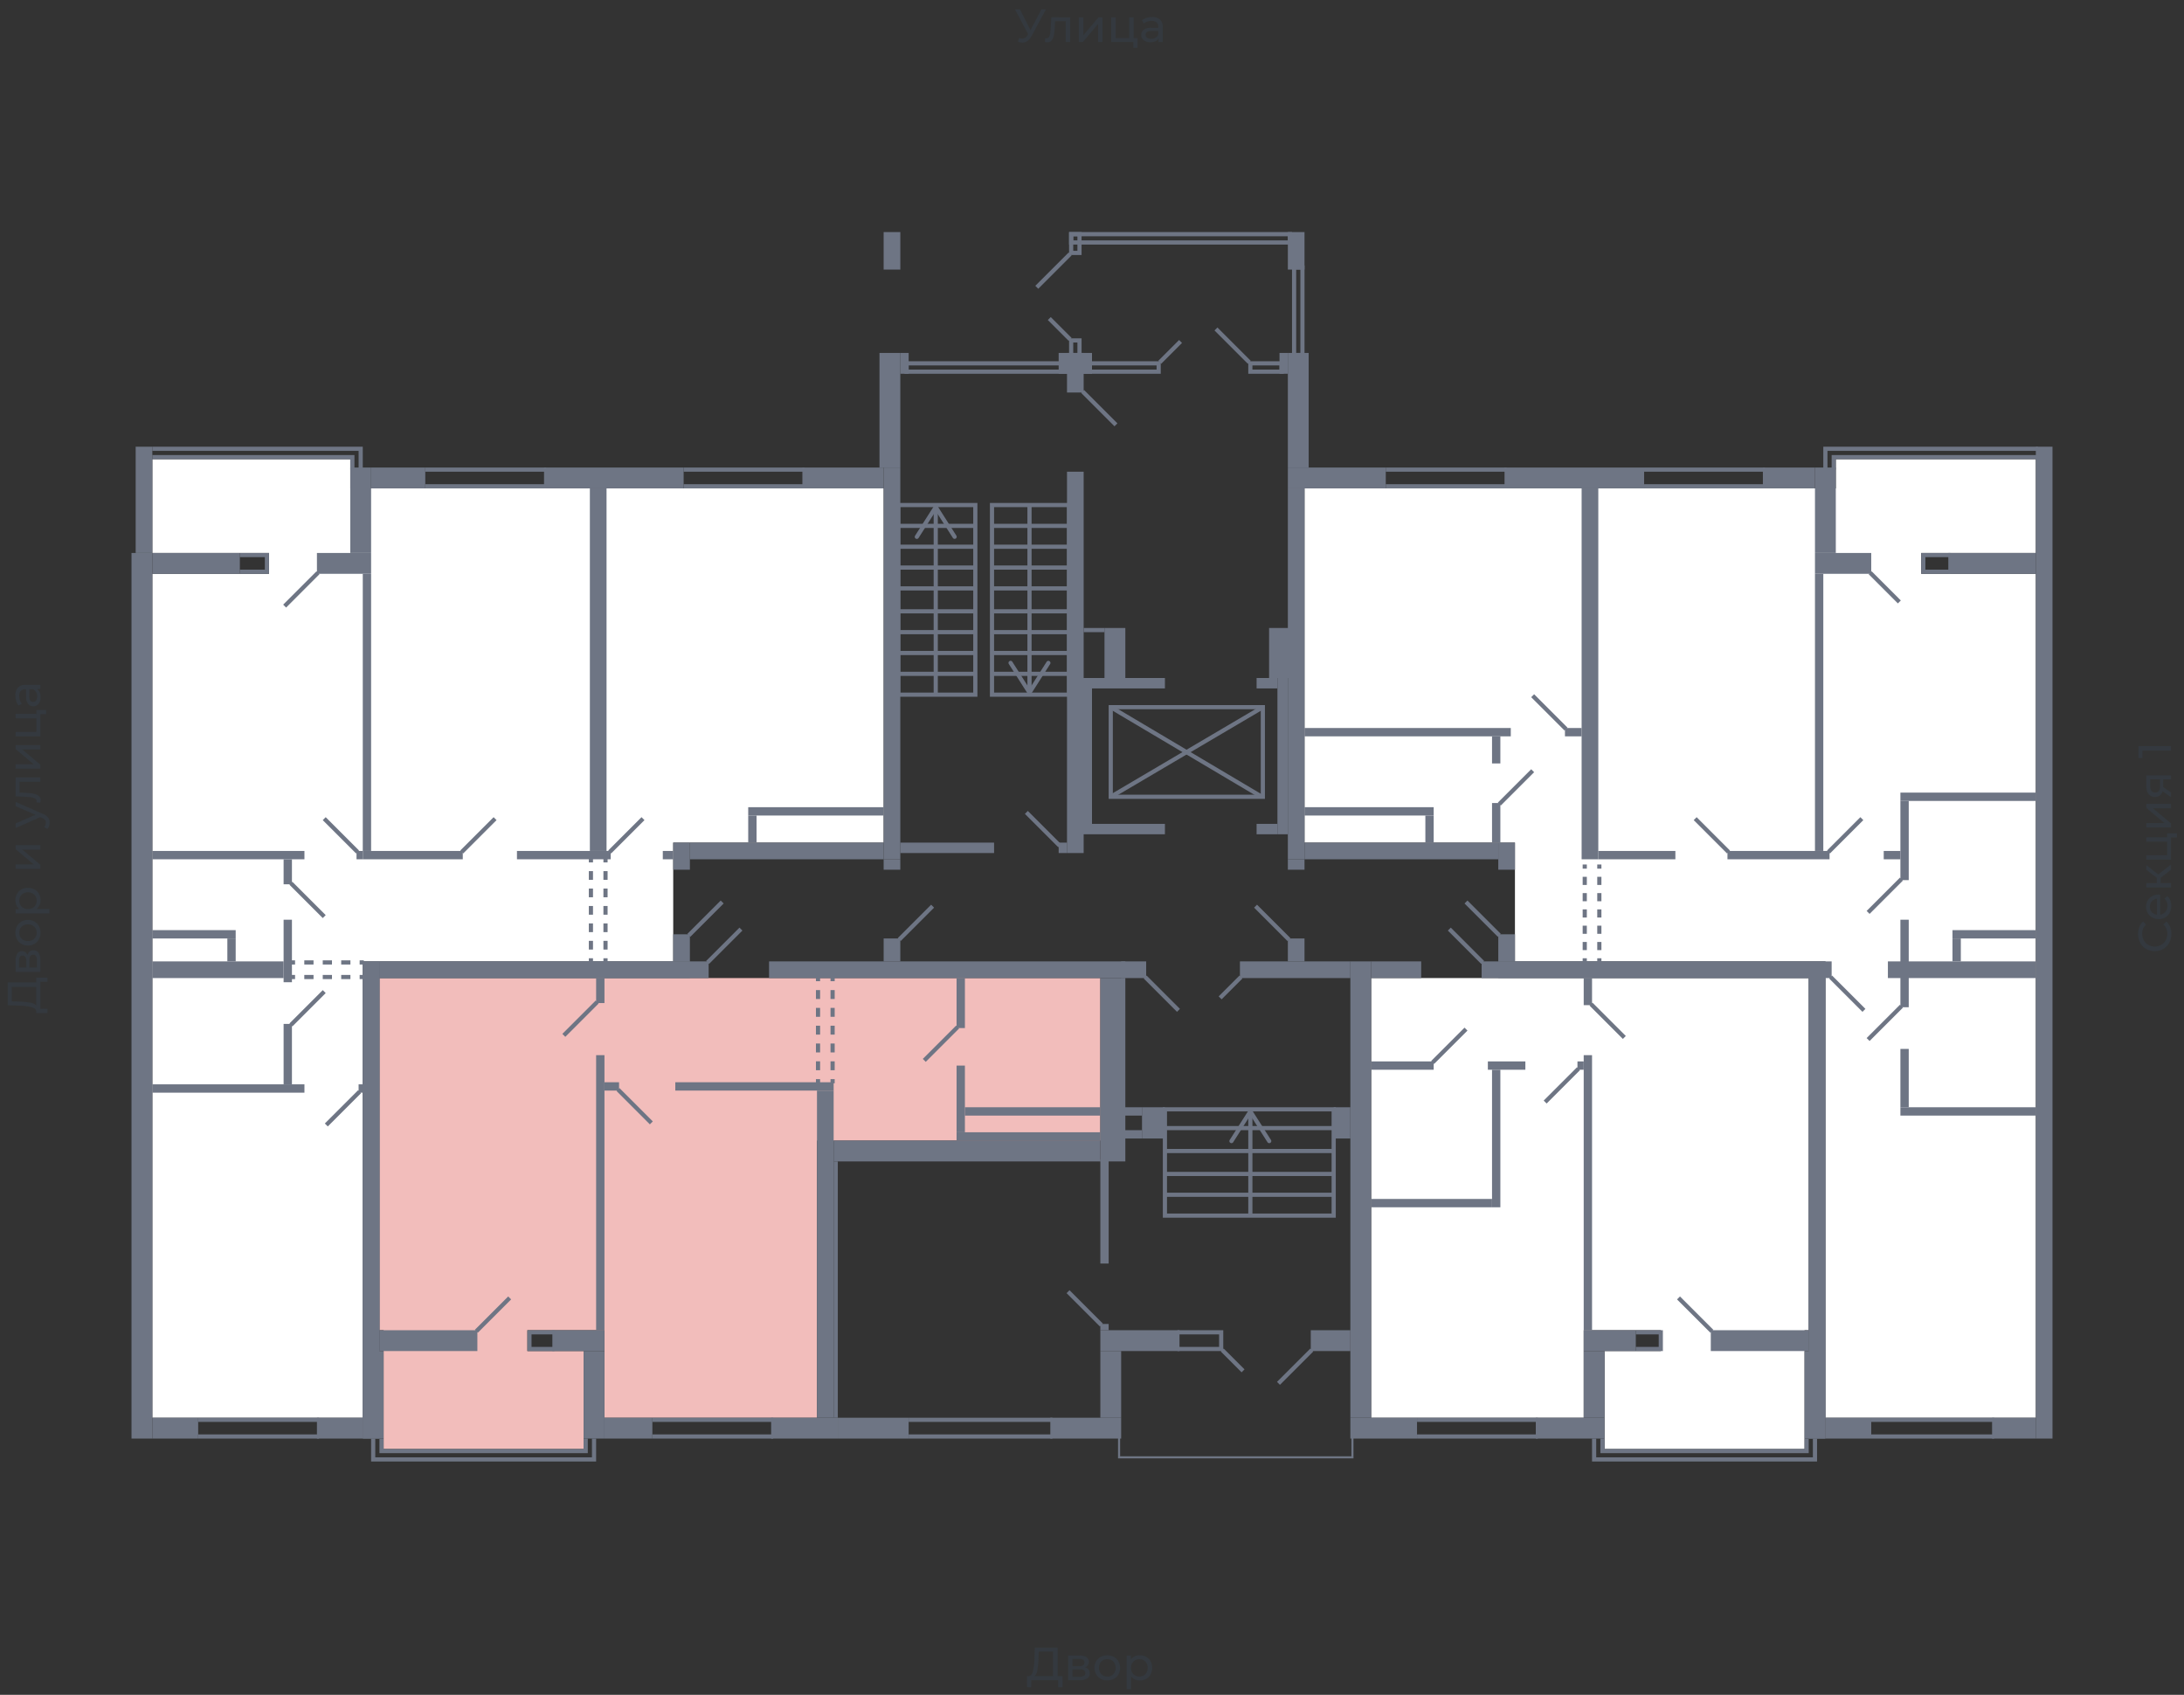 <svg xmlns="http://www.w3.org/2000/svg" width="656" height="509" viewBox="0 0 656 509">
  <rect x="0" y="0" width="656" height="509" fill="#333333" stroke="none"/>
  <title>43-4_2s_1fl</title>
  <g id="Слой_2" data-name="Слой 2">
    <g id="_43-4_2s_1fl" data-name="43-4_2s_1fl">
      <rect width="656" height="509" fill="none"/>
      <g id="hover">
        <polygon id="_43-4_2s_1fl_1" data-name="43-4_2s_1fl_1" points="611.493 166.073 611.493 137.912 551.415 137.912 551.415 146.673 391.833 146.673 391.833 253.061 455.04 253.061 455.04 288.733 548.286 288.733 548.286 425.786 611.493 425.786 611.493 172.331 577.074 172.331 577.074 166.073 611.493 166.073" fill="white"/>
        <polygon id="_43-4_2s_1fl_2" data-name="43-4_2s_1fl_2" points="411.859 293.739 411.859 425.786 475.692 425.786 475.692 399.502 498.847 399.502 498.847 405.76 481.95 405.76 481.95 435.173 542.028 435.173 542.028 399.502 543.28 399.502 543.28 293.739 411.859 293.739" fill="white"/>
        <polygon id="_43-4_2s_1fl_3" data-name="43-4_2s_1fl_3" points="330.503 293.739 330.503 342.553 245.393 342.553 245.393 425.786 181.56 425.786 181.56 399.502 158.405 399.502 158.405 405.76 175.302 405.76 175.302 435.173 115.223 435.173 115.223 399.502 113.972 399.502 113.972 293.739 330.503 293.739" fill="#F2BDBB"/>
        <polygon id="_43-4_2s_1fl_4" data-name="43-4_2s_1fl_4" points="108.965 425.786 45.758 425.786 45.758 172.331 80.804 172.331 80.804 166.073 45.758 166.073 45.758 137.912 105.21 137.912 105.21 146.673 265.419 146.673 265.419 253.061 202.211 253.061 202.211 288.733 108.965 288.733 108.965 425.786" fill="white"/>
      </g>
      <g id="o">
        <g>
          <polyline points="550.79 141.041 550.79 137.286 612.119 137.286" fill="none" stroke="#6e7584" stroke-miterlimit="10" stroke-width="1.252"/>
          <polyline points="548.286 141.041 548.286 134.783 612.119 134.783" fill="none" stroke="#6e7584" stroke-miterlimit="10" stroke-width="1.252"/>
          <polyline points="481.324 432.044 481.324 435.799 542.654 435.799 542.654 432.044" fill="none" stroke="#6e7584" stroke-miterlimit="10" stroke-width="1.252"/>
          <polyline points="478.821 432.044 478.821 438.302 545.157 438.302 545.157 432.044" fill="none" stroke="#6e7584" stroke-miterlimit="10" stroke-width="1.252"/>
          <polyline points="105.836 141.041 105.836 137.286 45.758 137.286" fill="none" stroke="#6e7584" stroke-miterlimit="10" stroke-width="1.252"/>
          <polyline points="108.339 141.041 108.339 134.783 45.758 134.783" fill="none" stroke="#6e7584" stroke-miterlimit="10" stroke-width="1.252"/>
          <polyline points="175.927 432.044 175.927 435.799 114.598 435.799 114.598 432.044" fill="none" stroke="#6e7584" stroke-miterlimit="10" stroke-width="1.252"/>
          <polyline points="178.431 432.044 178.431 438.302 112.094 438.302 112.094 432.044" fill="none" stroke="#6e7584" stroke-miterlimit="10" stroke-width="1.252"/>
          <line x1="598.977" y1="426.412" x2="562.054" y2="426.412" fill="none" stroke="#6e7584" stroke-miterlimit="10" stroke-width="1.252"/>
          <line x1="598.977" y1="431.418" x2="562.054" y2="431.418" fill="none" stroke="#6e7584" stroke-miterlimit="10" stroke-width="1.252"/>
          <polyline points="585.835 171.706 577.7 171.706 577.7 166.699 585.835 166.699" fill="none" stroke="#6e7584" stroke-miterlimit="10" stroke-width="1.252"/>
          <line x1="452.537" y1="146.047" x2="416.24" y2="146.047" fill="none" stroke="#6e7584" stroke-miterlimit="10" stroke-width="1.252"/>
          <line x1="452.537" y1="141.041" x2="416.24" y2="141.041" fill="none" stroke="#6e7584" stroke-miterlimit="10" stroke-width="1.252"/>
          <line x1="530.138" y1="146.047" x2="493.841" y2="146.047" fill="none" stroke="#6e7584" stroke-miterlimit="10" stroke-width="1.252"/>
          <line x1="530.138" y1="141.041" x2="493.841" y2="141.041" fill="none" stroke="#6e7584" stroke-miterlimit="10" stroke-width="1.252"/>
          <polyline points="491.337 400.127 498.847 400.127 498.847 405.134 491.337 405.134" fill="none" stroke="#6e7584" stroke-miterlimit="10" stroke-width="1.252"/>
          <line x1="461.924" y1="426.412" x2="425.627" y2="426.412" fill="none" stroke="#6e7584" stroke-miterlimit="10" stroke-width="1.252"/>
          <line x1="461.924" y1="431.418" x2="425.627" y2="431.418" fill="none" stroke="#6e7584" stroke-miterlimit="10" stroke-width="1.252"/>
          <line x1="59.526" y1="426.412" x2="95.823" y2="426.412" fill="none" stroke="#6e7584" stroke-miterlimit="10" stroke-width="1.252"/>
          <line x1="59.526" y1="431.418" x2="95.823" y2="431.418" fill="none" stroke="#6e7584" stroke-miterlimit="10" stroke-width="1.252"/>
          <polyline points="72.042 171.706 80.178 171.706 80.178 166.699 72.042 166.699" fill="none" stroke="#6e7584" stroke-miterlimit="10" stroke-width="1.252"/>
          <line x1="205.341" y1="146.047" x2="241.638" y2="146.047" fill="none" stroke="#6e7584" stroke-miterlimit="10" stroke-width="1.252"/>
          <line x1="205.341" y1="141.041" x2="241.638" y2="141.041" fill="none" stroke="#6e7584" stroke-miterlimit="10" stroke-width="1.252"/>
          <line x1="127.74" y1="146.047" x2="164.037" y2="146.047" fill="none" stroke="#6e7584" stroke-miterlimit="10" stroke-width="1.252"/>
          <line x1="127.74" y1="141.041" x2="164.037" y2="141.041" fill="none" stroke="#6e7584" stroke-miterlimit="10" stroke-width="1.252"/>
          <polyline points="166.54 400.127 159.03 400.127 159.03 405.134 166.54 405.134" fill="none" stroke="#6e7584" stroke-miterlimit="10" stroke-width="1.252"/>
          <line x1="195.953" y1="426.412" x2="232.251" y2="426.412" fill="none" stroke="#6e7584" stroke-miterlimit="10" stroke-width="1.252"/>
          <line x1="195.953" y1="431.418" x2="232.251" y2="431.418" fill="none" stroke="#6e7584" stroke-miterlimit="10" stroke-width="1.252"/>
        </g>
      </g>
      <g id="d">
        <g>
          <line x1="549.851" y1="293.426" x2="559.864" y2="303.439" fill="none" stroke="#6e7584" stroke-miterlimit="10" stroke-width="1.252"/>
          <line x1="571.129" y1="264.013" x2="561.116" y2="274.026" fill="none" stroke="#6e7584" stroke-miterlimit="10" stroke-width="1.252"/>
          <line x1="571.129" y1="302.188" x2="561.116" y2="312.201" fill="none" stroke="#6e7584" stroke-miterlimit="10" stroke-width="1.252"/>
          <line x1="450.347" y1="280.91" x2="440.334" y2="270.897" fill="none" stroke="#6e7584" stroke-miterlimit="10" stroke-width="1.252"/>
          <g>
            <line x1="476.005" y1="259.632" x2="476.005" y2="260.884" fill="none" stroke="#6e7584" stroke-miterlimit="10" stroke-width="1.252"/>
            <line x1="476.005" y1="263.33" x2="476.005" y2="286.571" fill="none" stroke="#6e7584" stroke-miterlimit="10" stroke-width="1.252" stroke-dasharray="2.446 2.446"/>
            <line x1="476.005" y1="287.794" x2="476.005" y2="289.046" fill="none" stroke="#6e7584" stroke-miterlimit="10" stroke-width="1.252"/>
          </g>
          <g>
            <line x1="480.386" y1="259.632" x2="480.386" y2="260.884" fill="none" stroke="#6e7584" stroke-miterlimit="10" stroke-width="1.252"/>
            <line x1="480.386" y1="263.33" x2="480.386" y2="286.571" fill="none" stroke="#6e7584" stroke-miterlimit="10" stroke-width="1.252" stroke-dasharray="2.446 2.446"/>
            <line x1="480.386" y1="287.794" x2="480.386" y2="289.046" fill="none" stroke="#6e7584" stroke-miterlimit="10" stroke-width="1.252"/>
          </g>
          <line x1="559.238" y1="245.864" x2="549.225" y2="255.877" fill="none" stroke="#6e7584" stroke-miterlimit="10" stroke-width="1.252"/>
          <line x1="460.36" y1="231.471" x2="450.347" y2="241.484" fill="none" stroke="#6e7584" stroke-miterlimit="10" stroke-width="1.252"/>
          <line x1="561.741" y1="172.018" x2="570.503" y2="180.78" fill="none" stroke="#6e7584" stroke-miterlimit="10" stroke-width="1.252"/>
          <line x1="519.186" y1="255.877" x2="509.173" y2="245.864" fill="none" stroke="#6e7584" stroke-miterlimit="10" stroke-width="1.252"/>
          <line x1="470.373" y1="218.954" x2="460.36" y2="208.941" fill="none" stroke="#6e7584" stroke-miterlimit="10" stroke-width="1.252"/>
          <line x1="514.18" y1="399.815" x2="504.166" y2="389.802" fill="none" stroke="#6e7584" stroke-miterlimit="10" stroke-width="1.252"/>
          <line x1="464.115" y1="330.975" x2="474.128" y2="320.962" fill="none" stroke="#6e7584" stroke-miterlimit="10" stroke-width="1.252"/>
          <line x1="440.334" y1="309.072" x2="430.321" y2="319.085" fill="none" stroke="#6e7584" stroke-miterlimit="10" stroke-width="1.252"/>
          <line x1="435.327" y1="279.033" x2="445.34" y2="289.046" fill="none" stroke="#6e7584" stroke-miterlimit="10" stroke-width="1.252"/>
          <line x1="477.882" y1="301.562" x2="487.895" y2="311.575" fill="none" stroke="#6e7584" stroke-miterlimit="10" stroke-width="1.252"/>
          <line x1="108.027" y1="327.846" x2="98.014" y2="337.859" fill="none" stroke="#6e7584" stroke-miterlimit="10" stroke-width="1.252"/>
          <line x1="87.375" y1="265.265" x2="97.388" y2="275.278" fill="none" stroke="#6e7584" stroke-miterlimit="10" stroke-width="1.252"/>
          <line x1="97.388" y1="245.864" x2="107.401" y2="255.877" fill="none" stroke="#6e7584" stroke-miterlimit="10" stroke-width="1.252"/>
          <line x1="87.375" y1="307.82" x2="97.388" y2="297.807" fill="none" stroke="#6e7584" stroke-miterlimit="10" stroke-width="1.252"/>
          <line x1="95.51" y1="172.018" x2="85.497" y2="182.031" fill="none" stroke="#6e7584" stroke-miterlimit="10" stroke-width="1.252"/>
          <line x1="206.905" y1="280.91" x2="216.918" y2="270.897" fill="none" stroke="#6e7584" stroke-miterlimit="10" stroke-width="1.252"/>
          <line x1="138.691" y1="255.877" x2="148.704" y2="245.864" fill="none" stroke="#6e7584" stroke-miterlimit="10" stroke-width="1.252"/>
          <line x1="183.124" y1="255.877" x2="193.137" y2="245.864" fill="none" stroke="#6e7584" stroke-miterlimit="10" stroke-width="1.252"/>
          <g>
            <line x1="181.873" y1="257.755" x2="181.873" y2="259.007" fill="none" stroke="#6e7584" stroke-miterlimit="10" stroke-width="1.252"/>
            <line x1="181.873" y1="261.624" x2="181.873" y2="286.485" fill="none" stroke="#6e7584" stroke-miterlimit="10" stroke-width="1.252" stroke-dasharray="2.617 2.617"/>
            <line x1="181.873" y1="287.794" x2="181.873" y2="289.046" fill="none" stroke="#6e7584" stroke-miterlimit="10" stroke-width="1.252"/>
          </g>
          <g>
            <line x1="177.492" y1="257.755" x2="177.492" y2="259.007" fill="none" stroke="#6e7584" stroke-miterlimit="10" stroke-width="1.252"/>
            <line x1="177.492" y1="261.624" x2="177.492" y2="286.485" fill="none" stroke="#6e7584" stroke-miterlimit="10" stroke-width="1.252" stroke-dasharray="2.617 2.617"/>
            <line x1="177.492" y1="287.794" x2="177.492" y2="289.046" fill="none" stroke="#6e7584" stroke-miterlimit="10" stroke-width="1.252"/>
          </g>
          <g>
            <line x1="109.278" y1="293.426" x2="108.027" y2="293.426" fill="none" stroke="#6e7584" stroke-miterlimit="10" stroke-width="1.252"/>
            <line x1="105.255" y1="293.426" x2="90.012" y2="293.426" fill="none" stroke="#6e7584" stroke-miterlimit="10" stroke-width="1.252" stroke-dasharray="2.771 2.771"/>
            <line x1="88.626" y1="293.426" x2="87.375" y2="293.426" fill="none" stroke="#6e7584" stroke-miterlimit="10" stroke-width="1.252"/>
          </g>
          <g>
            <line x1="109.278" y1="289.046" x2="108.027" y2="289.046" fill="none" stroke="#6e7584" stroke-miterlimit="10" stroke-width="1.252"/>
            <line x1="105.255" y1="289.046" x2="90.012" y2="289.046" fill="none" stroke="#6e7584" stroke-miterlimit="10" stroke-width="1.252" stroke-dasharray="2.771 2.771"/>
            <line x1="88.626" y1="289.046" x2="87.375" y2="289.046" fill="none" stroke="#6e7584" stroke-miterlimit="10" stroke-width="1.252"/>
          </g>
          <line x1="143.072" y1="399.815" x2="153.085" y2="389.802" fill="none" stroke="#6e7584" stroke-miterlimit="10" stroke-width="1.252"/>
          <line x1="212.537" y1="289.046" x2="222.55" y2="279.033" fill="none" stroke="#6e7584" stroke-miterlimit="10" stroke-width="1.252"/>
          <line x1="185.627" y1="327.22" x2="195.64" y2="337.233" fill="none" stroke="#6e7584" stroke-miterlimit="10" stroke-width="1.252"/>
          <line x1="277.622" y1="318.459" x2="287.635" y2="308.446" fill="none" stroke="#6e7584" stroke-miterlimit="10" stroke-width="1.252"/>
          <g>
            <line x1="250.086" y1="325.343" x2="250.086" y2="324.091" fill="none" stroke="#6e7584" stroke-miterlimit="10" stroke-width="1.252"/>
            <line x1="250.086" y1="321.417" x2="250.086" y2="296.015" fill="none" stroke="#6e7584" stroke-miterlimit="10" stroke-width="1.252" stroke-dasharray="2.674 2.674"/>
            <line x1="250.086" y1="294.678" x2="250.086" y2="293.426" fill="none" stroke="#6e7584" stroke-miterlimit="10" stroke-width="1.252"/>
          </g>
          <g>
            <line x1="245.706" y1="325.343" x2="245.706" y2="324.091" fill="none" stroke="#6e7584" stroke-miterlimit="10" stroke-width="1.252"/>
            <line x1="245.706" y1="321.417" x2="245.706" y2="296.015" fill="none" stroke="#6e7584" stroke-miterlimit="10" stroke-width="1.252" stroke-dasharray="2.674 2.674"/>
            <line x1="245.706" y1="294.678" x2="245.706" y2="293.426" fill="none" stroke="#6e7584" stroke-miterlimit="10" stroke-width="1.252"/>
          </g>
          <line x1="179.369" y1="300.936" x2="169.356" y2="310.949" fill="none" stroke="#6e7584" stroke-miterlimit="10" stroke-width="1.252"/>
        </g>
        <g>
          <line x1="272.928" y1="426.412" x2="316.11" y2="426.412" fill="none" stroke="#6e7584" stroke-miterlimit="10" stroke-width="1.252"/>
          <line x1="272.928" y1="431.418" x2="316.11" y2="431.418" fill="none" stroke="#6e7584" stroke-miterlimit="10" stroke-width="1.252"/>
          <path d="M347.4,109.75V111H272.928V109.75H347.4m1.252-1.252H271.677v3.755h76.975V108.5Z" fill="#6e7584"/>
          <path d="M386.826,70.95V72.2H322.368V70.95h64.458m1.252-1.252H321.116v3.755h66.962V69.7Z" fill="#6e7584"/>
          <path d="M384.323,109.75V111h-8.135V109.75h8.135m1.252-1.252H374.936v3.755h10.639V108.5Z" fill="#6e7584"/>
          <path d="M323.619,70.95v4.38h-1.251V70.95h1.251m1.252-1.252h-3.755v6.884h3.755V69.7Z" fill="#6e7584"/>
          <path d="M323.619,102.866v7.51h-1.251v-7.51h1.251m1.252-1.252h-3.755v10.013h3.755V101.614Z" fill="#6e7584"/>
          <path d="M390.581,80.963V106H389.33V80.963h1.251m1.252-1.252h-3.755v27.536h3.755V79.711Z" fill="#6e7584"/>
          <polyline points="353.658 405.134 366.8 405.134 366.8 400.127 353.658 400.127" fill="none" stroke="#6e7584" stroke-miterlimit="10" stroke-width="1.252"/>
          <line x1="270.112" y1="282.162" x2="280.125" y2="272.149" fill="none" stroke="#6e7584" stroke-miterlimit="10" stroke-width="1.252"/>
          <line x1="387.139" y1="282.162" x2="377.126" y2="272.149" fill="none" stroke="#6e7584" stroke-miterlimit="10" stroke-width="1.252"/>
          <line x1="384.01" y1="415.46" x2="394.023" y2="405.447" fill="none" stroke="#6e7584" stroke-miterlimit="10" stroke-width="1.252"/>
          <line x1="330.816" y1="397.937" x2="320.803" y2="387.924" fill="none" stroke="#6e7584" stroke-miterlimit="10" stroke-width="1.252"/>
          <line x1="373.371" y1="411.705" x2="367.113" y2="405.447" fill="none" stroke="#6e7584" stroke-miterlimit="10" stroke-width="1.252"/>
          <line x1="353.971" y1="303.439" x2="343.958" y2="293.426" fill="none" stroke="#6e7584" stroke-miterlimit="10" stroke-width="1.252"/>
          <line x1="366.488" y1="299.684" x2="372.746" y2="293.426" fill="none" stroke="#6e7584" stroke-miterlimit="10" stroke-width="1.252"/>
          <line x1="365.236" y1="98.798" x2="375.249" y2="108.811" fill="none" stroke="#6e7584" stroke-miterlimit="10" stroke-width="1.252"/>
          <line x1="325.184" y1="117.573" x2="335.197" y2="127.586" fill="none" stroke="#6e7584" stroke-miterlimit="10" stroke-width="1.252"/>
          <line x1="354.597" y1="102.553" x2="348.339" y2="108.811" fill="none" stroke="#6e7584" stroke-miterlimit="10" stroke-width="1.252"/>
          <line x1="311.416" y1="86.282" x2="321.429" y2="76.269" fill="none" stroke="#6e7584" stroke-miterlimit="10" stroke-width="1.252"/>
          <line x1="315.171" y1="95.669" x2="321.429" y2="101.927" fill="none" stroke="#6e7584" stroke-miterlimit="10" stroke-width="1.252"/>
          <g>
            <rect x="349.903" y="333.165" width="50.691" height="31.916" fill="none" stroke="#6e7584" stroke-miterlimit="10" stroke-width="1.252"/>
            <line x1="349.903" y1="358.824" x2="400.594" y2="358.824" fill="none" stroke="#6e7584" stroke-miterlimit="10" stroke-width="1.252"/>
            <line x1="349.903" y1="352.566" x2="400.594" y2="352.566" fill="none" stroke="#6e7584" stroke-miterlimit="10" stroke-width="1.252"/>
            <line x1="349.903" y1="345.682" x2="400.594" y2="345.682" fill="none" stroke="#6e7584" stroke-miterlimit="10" stroke-width="1.252"/>
            <line x1="349.903" y1="338.798" x2="400.594" y2="338.798" fill="none" stroke="#6e7584" stroke-miterlimit="10" stroke-width="1.252"/>
            <g>
              <line x1="375.562" y1="334.67" x2="375.562" y2="365.082" fill="none" stroke="#6e7584" stroke-miterlimit="10" stroke-width="1.252"/>
              <path d="M369.554,343.225a.625.625,0,0,0,.864-.193l5.144-8.076,5.143,8.076a.626.626,0,1,0,1.056-.673l-5.671-8.9a.626.626,0,0,0-1.056,0l-5.672,8.9a.63.63,0,0,0,.192.866Z" fill="#6e7584"/>
            </g>
          </g>
          <polyline points="336.136 431.418 336.136 437.676 406.227 437.676 406.227 431.418" fill="none" stroke="#6e7584" stroke-miterlimit="10" stroke-width="0.626"/>
          <line x1="318.3" y1="254" x2="308.287" y2="243.987" fill="none" stroke="#6e7584" stroke-miterlimit="10" stroke-width="1.252"/>
          <rect x="333.632" y="212.383" width="45.684" height="26.91" fill="none" stroke="#6e7584" stroke-miterlimit="10" stroke-width="1.252"/>
          <line x1="333.632" y1="212.383" x2="379.004" y2="239.293" fill="none" stroke="#6e7584" stroke-miterlimit="10" stroke-width="1.252"/>
          <line x1="333.632" y1="239.293" x2="379.317" y2="212.383" fill="none" stroke="#6e7584" stroke-miterlimit="10" stroke-width="1.252"/>
          <g>
            <rect x="269.799" y="151.68" width="23.155" height="56.949" fill="none" stroke="#6e7584" stroke-miterlimit="10" stroke-width="1.252"/>
            <line x1="292.954" y1="157.938" x2="269.799" y2="157.938" fill="none" stroke="#6e7584" stroke-miterlimit="10" stroke-width="1.252"/>
            <line x1="292.954" y1="164.196" x2="269.799" y2="164.196" fill="none" stroke="#6e7584" stroke-miterlimit="10" stroke-width="1.252"/>
            <line x1="292.954" y1="170.454" x2="269.799" y2="170.454" fill="none" stroke="#6e7584" stroke-miterlimit="10" stroke-width="1.252"/>
            <line x1="292.954" y1="176.712" x2="269.799" y2="176.712" fill="none" stroke="#6e7584" stroke-miterlimit="10" stroke-width="1.252"/>
            <line x1="292.954" y1="183.596" x2="269.799" y2="183.596" fill="none" stroke="#6e7584" stroke-miterlimit="10" stroke-width="1.252"/>
            <line x1="292.954" y1="189.854" x2="269.799" y2="189.854" fill="none" stroke="#6e7584" stroke-miterlimit="10" stroke-width="1.252"/>
            <line x1="292.954" y1="196.112" x2="269.799" y2="196.112" fill="none" stroke="#6e7584" stroke-miterlimit="10" stroke-width="1.252"/>
            <line x1="292.954" y1="202.37" x2="269.799" y2="202.37" fill="none" stroke="#6e7584" stroke-miterlimit="10" stroke-width="1.252"/>
            <g>
              <line x1="281.064" y1="208.629" x2="281.064" y2="153.184" fill="none" stroke="#6e7584" stroke-miterlimit="10" stroke-width="1.252"/>
              <path d="M287.072,161.739a.627.627,0,0,1-.865-.193l-5.143-8.076-5.143,8.076a.626.626,0,1,1-1.056-.672l5.671-8.905a.627.627,0,0,1,1.056,0l5.671,8.905a.627.627,0,0,1-.191.865Z" fill="#6e7584"/>
            </g>
          </g>
          <g>
            <rect x="297.961" y="151.68" width="23.155" height="56.949" fill="none" stroke="#6e7584" stroke-miterlimit="10" stroke-width="1.252"/>
            <line x1="321.116" y1="157.938" x2="297.961" y2="157.938" fill="none" stroke="#6e7584" stroke-miterlimit="10" stroke-width="1.252"/>
            <line x1="321.116" y1="164.196" x2="297.961" y2="164.196" fill="none" stroke="#6e7584" stroke-miterlimit="10" stroke-width="1.252"/>
            <line x1="321.116" y1="170.454" x2="297.961" y2="170.454" fill="none" stroke="#6e7584" stroke-miterlimit="10" stroke-width="1.252"/>
            <line x1="321.116" y1="176.712" x2="297.961" y2="176.712" fill="none" stroke="#6e7584" stroke-miterlimit="10" stroke-width="1.252"/>
            <line x1="321.116" y1="183.596" x2="297.961" y2="183.596" fill="none" stroke="#6e7584" stroke-miterlimit="10" stroke-width="1.252"/>
            <line x1="321.116" y1="189.854" x2="297.961" y2="189.854" fill="none" stroke="#6e7584" stroke-miterlimit="10" stroke-width="1.252"/>
            <line x1="321.116" y1="196.112" x2="297.961" y2="196.112" fill="none" stroke="#6e7584" stroke-miterlimit="10" stroke-width="1.252"/>
            <line x1="321.116" y1="202.37" x2="297.961" y2="202.37" fill="none" stroke="#6e7584" stroke-miterlimit="10" stroke-width="1.252"/>
            <g>
              <line x1="309.226" y1="207.124" x2="309.226" y2="151.68" fill="none" stroke="#6e7584" stroke-miterlimit="10" stroke-width="1.252"/>
              <path d="M315.233,198.569a.626.626,0,0,0-.864.193l-5.143,8.076-5.144-8.076a.626.626,0,1,0-1.056.672l5.672,8.905a.626.626,0,0,0,1.056,0l5.671-8.905a.627.627,0,0,0-.192-.865Z" fill="#6e7584"/>
            </g>
          </g>
        </g>
      </g>
      <g id="s">
        <g>
          <rect x="548.286" y="425.786" width="13.768" height="6.258" fill="#6e7584"/>
          <rect x="598.351" y="425.786" width="13.142" height="6.258" transform="translate(1209.845 857.83) rotate(180)" fill="#6e7584"/>
          <rect x="611.493" y="134.157" width="5.007" height="297.887" fill="#6e7584"/>
          <rect x="567.061" y="288.733" width="44.433" height="5.007" fill="#6e7584"/>
          <rect x="391.833" y="253.061" width="58.201" height="5.007" fill="#6e7584"/>
          <rect x="570.816" y="276.216" width="2.503" height="26.284" fill="#6e7584"/>
          <rect x="570.816" y="315.017" width="2.503" height="17.523" fill="#6e7584"/>
          <rect x="570.816" y="332.54" width="40.678" height="2.503" fill="#6e7584"/>
          <rect x="450.034" y="288.733" width="100.13" height="5.007" fill="#6e7584"/>
          <rect x="450.034" y="280.597" width="5.007" height="8.136" fill="#6e7584"/>
          <rect x="450.034" y="253.061" width="5.007" height="8.136" transform="translate(905.074 514.258) rotate(180)" fill="#6e7584"/>
          <rect x="565.809" y="255.565" width="5.007" height="2.503" fill="#6e7584"/>
          <rect x="570.816" y="238.042" width="40.678" height="2.503" fill="#6e7584"/>
          <rect x="570.816" y="240.545" width="2.503" height="23.781" fill="#6e7584"/>
          <rect x="586.461" y="279.345" width="25.033" height="2.503" fill="#6e7584"/>
          <rect x="586.461" y="281.849" width="2.503" height="6.884" fill="#6e7584"/>
          <rect x="543.28" y="293.739" width="5.007" height="138.305" fill="#6e7584"/>
          <rect x="386.826" y="140.415" width="29.413" height="6.258" fill="#6e7584"/>
          <rect x="386.826" y="146.673" width="5.007" height="111.395" fill="#6e7584"/>
          <rect x="545.157" y="166.073" width="16.897" height="6.258" fill="#6e7584"/>
          <rect x="585.209" y="166.073" width="26.284" height="6.258" fill="#6e7584"/>
          <rect x="451.911" y="140.415" width="41.93" height="6.258" transform="translate(945.752 287.088) rotate(180)" fill="#6e7584"/>
          <rect x="529.512" y="140.415" width="15.645" height="6.258" transform="translate(1074.669 287.088) rotate(180)" fill="#6e7584"/>
          <rect x="518.873" y="255.565" width="30.665" height="2.503" transform="translate(1068.411 513.632) rotate(180)" fill="#6e7584"/>
          <rect x="391.833" y="218.642" width="61.956" height="2.503" transform="translate(845.621 439.786) rotate(180)" fill="#6e7584"/>
          <rect x="545.157" y="140.415" width="6.258" height="25.658" transform="translate(1096.573 306.488) rotate(180)" fill="#6e7584"/>
          <rect x="475.066" y="146.673" width="5.007" height="111.395" fill="#6e7584"/>
          <rect x="480.073" y="255.565" width="23.155" height="2.503" fill="#6e7584"/>
          <rect x="470.06" y="218.642" width="5.007" height="2.503" fill="#6e7584"/>
          <rect x="545.157" y="172.331" width="2.503" height="83.233" fill="#6e7584"/>
          <rect x="391.833" y="242.422" width="38.8" height="2.503" fill="#6e7584"/>
          <rect x="428.13" y="244.926" width="2.503" height="8.136" fill="#6e7584"/>
          <rect x="448.156" y="241.171" width="2.503" height="11.89" fill="#6e7584"/>
          <rect x="448.156" y="221.145" width="2.503" height="8.136" fill="#6e7584"/>
          <rect x="461.298" y="425.786" width="20.652" height="6.258" transform="translate(943.249 857.83) rotate(180)" fill="#6e7584"/>
          <rect x="405.601" y="425.786" width="20.026" height="6.258" fill="#6e7584"/>
          <rect x="543.28" y="288.733" width="5.007" height="117.027" transform="translate(1091.566 694.492) rotate(180)" fill="#6e7584"/>
          <rect x="513.867" y="399.502" width="29.413" height="6.258" transform="translate(1057.146 805.261) rotate(180)" fill="#6e7584"/>
          <rect x="405.601" y="288.733" width="6.258" height="137.053" fill="#6e7584"/>
          <rect x="475.692" y="399.502" width="15.645" height="6.258" transform="translate(967.029 805.261) rotate(180)" fill="#6e7584"/>
          <rect x="475.692" y="405.76" width="6.258" height="20.026" fill="#6e7584"/>
          <rect x="542.028" y="405.76" width="6.258" height="26.284" fill="#6e7584"/>
          <rect x="445.027" y="288.733" width="98.253" height="5.007" fill="#6e7584"/>
          <rect x="411.859" y="288.733" width="15.02" height="5.007" transform="translate(838.738 582.472) rotate(180)" fill="#6e7584"/>
          <rect x="411.859" y="318.772" width="18.774" height="2.503" fill="#6e7584"/>
          <rect x="473.815" y="318.772" width="1.877" height="2.503" fill="#6e7584"/>
          <rect x="446.905" y="318.772" width="11.265" height="2.503" fill="#6e7584"/>
          <rect x="448.156" y="321.275" width="2.503" height="41.304" fill="#6e7584"/>
          <rect x="411.859" y="360.075" width="36.297" height="2.503" transform="translate(860.015 722.654) rotate(180)" fill="#6e7584"/>
          <rect x="475.692" y="316.894" width="2.503" height="82.607" fill="#6e7584"/>
          <rect x="475.692" y="293.739" width="2.503" height="8.136" fill="#6e7584"/>
          <rect x="95.197" y="425.786" width="13.768" height="6.258" transform="translate(204.163 857.83) rotate(180)" fill="#6e7584"/>
          <rect x="45.758" y="425.786" width="13.768" height="6.258" fill="#6e7584"/>
          <rect x="40.752" y="134.157" width="5.007" height="31.916" transform="translate(86.51 300.23) rotate(180)" fill="#6e7584"/>
          <rect x="39.5" y="166.073" width="6.258" height="265.971" transform="translate(85.258 598.117) rotate(180)" fill="#6e7584"/>
          <rect x="45.758" y="288.733" width="39.426" height="5.007" fill="#6e7584"/>
          <rect x="207.218" y="253.061" width="58.201" height="5.007" fill="#6e7584"/>
          <rect x="85.184" y="276.216" width="2.503" height="18.774" transform="translate(172.872 571.207) rotate(180)" fill="#6e7584"/>
          <rect x="85.184" y="307.507" width="2.503" height="18.149" transform="translate(172.872 633.163) rotate(180)" fill="#6e7584"/>
          <rect x="45.758" y="325.656" width="45.684" height="2.503" transform="translate(137.201 653.815) rotate(180)" fill="#6e7584"/>
          <rect x="113.972" y="288.733" width="93.246" height="5.007" transform="translate(321.19 582.472) rotate(180)" fill="#6e7584"/>
          <rect x="241.012" y="140.415" width="24.407" height="6.258" transform="translate(506.431 287.088) rotate(180)" fill="#6e7584"/>
          <rect x="265.419" y="140.415" width="5.007" height="117.653" transform="translate(535.844 398.483) rotate(180)" fill="#6e7584"/>
          <rect x="45.758" y="166.073" width="26.284" height="6.258" fill="#6e7584"/>
          <rect x="95.197" y="166.073" width="16.271" height="6.258" fill="#6e7584"/>
          <rect x="163.411" y="140.415" width="41.93" height="6.258" fill="#6e7584"/>
          <rect x="111.469" y="140.415" width="16.271" height="6.258" fill="#6e7584"/>
          <rect x="202.211" y="280.597" width="5.007" height="8.136" transform="translate(409.43 569.33) rotate(180)" fill="#6e7584"/>
          <rect x="199.082" y="255.565" width="3.129" height="2.503" fill="#6e7584"/>
          <rect x="202.211" y="253.061" width="5.007" height="8.136" fill="#6e7584"/>
          <rect x="108.965" y="255.565" width="30.039" height="2.503" fill="#6e7584"/>
          <rect x="105.21" y="140.415" width="6.258" height="25.658" fill="#6e7584"/>
          <rect x="177.179" y="146.673" width="5.007" height="108.892" transform="translate(359.364 402.238) rotate(180)" fill="#6e7584"/>
          <rect x="45.758" y="255.565" width="45.684" height="2.503" transform="translate(137.201 513.632) rotate(180)" fill="#6e7584"/>
          <rect x="85.184" y="258.068" width="2.503" height="7.51" transform="translate(172.872 523.645) rotate(180)" fill="#6e7584"/>
          <rect x="155.275" y="255.565" width="28.162" height="2.503" transform="translate(338.713 513.632) rotate(180)" fill="#6e7584"/>
          <rect x="45.758" y="279.345" width="25.033" height="2.503" transform="translate(116.549 561.194) rotate(180)" fill="#6e7584"/>
          <rect x="68.287" y="281.849" width="2.503" height="6.884" transform="translate(139.078 570.581) rotate(180)" fill="#6e7584"/>
          <rect x="108.965" y="172.331" width="2.503" height="83.233" transform="translate(220.434 427.896) rotate(180)" fill="#6e7584"/>
          <rect x="224.741" y="242.422" width="40.678" height="2.503" transform="translate(490.159 487.348) rotate(180)" fill="#6e7584"/>
          <rect x="224.741" y="244.926" width="2.503" height="8.136" transform="translate(451.985 497.987) rotate(180)" fill="#6e7584"/>
          <rect x="108.965" y="288.733" width="5.007" height="143.311" transform="translate(222.937 720.777) rotate(180)" fill="#6e7584"/>
          <rect x="107.714" y="325.656" width="1.252" height="2.503" transform="translate(216.679 653.815) rotate(180)" fill="#6e7584"/>
          <rect x="107.088" y="255.565" width="1.877" height="2.503" transform="translate(216.053 513.632) rotate(180)" fill="#6e7584"/>
          <rect x="231.625" y="425.786" width="20.026" height="6.258" transform="translate(483.275 857.83) rotate(180)" fill="#6e7584"/>
          <rect x="181.56" y="425.786" width="14.394" height="6.258" transform="translate(377.513 857.83) rotate(180)" fill="#6e7584"/>
          <rect x="330.503" y="293.739" width="7.51" height="55.072" transform="translate(668.516 642.55) rotate(180)" fill="#6e7584"/>
          <rect x="113.972" y="399.502" width="29.413" height="6.258" fill="#6e7584"/>
          <rect x="108.965" y="288.733" width="5.007" height="117.027" fill="#6e7584"/>
          <rect x="165.914" y="399.502" width="15.645" height="6.258" fill="#6e7584"/>
          <rect x="113.972" y="288.733" width="98.879" height="5.007" fill="#6e7584"/>
          <rect x="230.999" y="288.733" width="107.014" height="5.007" fill="#6e7584"/>
          <rect x="175.302" y="405.76" width="6.258" height="26.284" fill="#6e7584"/>
          <rect x="108.965" y="405.76" width="6.258" height="26.284" fill="#6e7584"/>
          <rect x="287.322" y="340.049" width="43.181" height="2.503" fill="#6e7584"/>
          <rect x="287.322" y="320.023" width="2.503" height="20.026" fill="#6e7584"/>
          <rect x="245.393" y="327.533" width="5.007" height="98.253" transform="translate(495.792 753.319) rotate(180)" fill="#6e7584"/>
          <rect x="287.322" y="293.739" width="2.503" height="15.02" transform="translate(577.148 602.498) rotate(180)" fill="#6e7584"/>
          <rect x="289.825" y="332.54" width="40.678" height="2.503" transform="translate(620.329 667.582) rotate(180)" fill="#6e7584"/>
          <rect x="181.56" y="325.03" width="4.381" height="2.503" fill="#6e7584"/>
          <rect x="202.837" y="325.03" width="47.562" height="2.503" fill="#6e7584"/>
          <rect x="250.399" y="342.553" width="80.104" height="6.258" fill="#6e7584"/>
          <rect x="250.399" y="348.811" width="1.252" height="76.975" fill="#6e7584"/>
          <rect x="179.056" y="316.894" width="2.503" height="82.607" fill="#6e7584"/>
          <rect x="179.056" y="293.739" width="2.503" height="7.51" transform="translate(360.616 594.988) rotate(180)" fill="#6e7584"/>
        </g>
        <g>
          <rect x="251.651" y="425.786" width="21.278" height="6.258" transform="translate(524.579 857.83) rotate(180)" fill="#6e7584"/>
          <rect x="315.484" y="425.786" width="21.278" height="6.258" transform="translate(652.245 857.83) rotate(180)" fill="#6e7584"/>
          <rect x="330.503" y="399.502" width="23.781" height="6.258" transform="translate(684.787 805.261) rotate(180)" fill="#6e7584"/>
          <rect x="393.71" y="399.502" width="11.89" height="6.258" fill="#6e7584"/>
          <rect x="265.419" y="281.849" width="5.007" height="6.884" transform="translate(535.844 570.581) rotate(180)" fill="#6e7584"/>
          <rect x="386.826" y="281.849" width="5.007" height="6.884" fill="#6e7584"/>
          <rect x="265.419" y="258.068" width="5.007" height="3.129" transform="translate(535.844 519.265) rotate(180)" fill="#6e7584"/>
          <rect x="386.826" y="258.068" width="5.007" height="3.129" fill="#6e7584"/>
          <rect x="264.167" y="105.995" width="6.258" height="34.42" transform="translate(534.592 246.41) rotate(180)" fill="#6e7584"/>
          <rect x="386.826" y="105.995" width="6.258" height="34.42" fill="#6e7584"/>
          <rect x="330.503" y="405.76" width="6.258" height="20.026" fill="#6e7584"/>
          <rect x="265.419" y="69.698" width="5.007" height="11.265" fill="#6e7584"/>
          <rect x="386.826" y="69.698" width="5.007" height="11.265" fill="#6e7584"/>
          <rect x="343.02" y="332.54" width="6.884" height="9.387" fill="#6e7584"/>
          <rect x="400.594" y="332.54" width="5.007" height="9.387" fill="#6e7584"/>
          <rect x="330.503" y="348.185" width="2.503" height="31.291" fill="#6e7584"/>
          <rect x="330.503" y="397.624" width="2.503" height="1.877" fill="#6e7584"/>
          <rect x="336.761" y="332.54" width="6.258" height="2.503" fill="#6e7584"/>
          <rect x="336.761" y="339.424" width="6.258" height="2.503" fill="#6e7584"/>
          <rect x="336.761" y="288.733" width="7.51" height="5.007" fill="#6e7584"/>
          <rect x="372.433" y="288.733" width="33.168" height="5.007" fill="#6e7584"/>
          <rect x="320.49" y="141.666" width="5.007" height="114.524" fill="#6e7584"/>
          <rect x="320.49" y="105.995" width="5.007" height="11.89" fill="#6e7584"/>
          <rect x="331.755" y="188.602" width="6.258" height="15.02" fill="#6e7584"/>
          <rect x="381.194" y="188.602" width="6.258" height="15.02" fill="#6e7584"/>
          <rect x="324.871" y="203.622" width="3.129" height="46.936" fill="#6e7584"/>
          <rect x="383.697" y="203.622" width="3.129" height="46.936" fill="#6e7584"/>
          <rect x="328" y="247.429" width="21.903" height="3.129" fill="#6e7584"/>
          <rect x="377.439" y="247.429" width="6.258" height="3.129" fill="#6e7584"/>
          <rect x="328" y="203.622" width="21.903" height="3.129" fill="#6e7584"/>
          <rect x="377.439" y="203.622" width="6.258" height="3.129" fill="#6e7584"/>
          <rect x="270.425" y="253.061" width="28.162" height="3.129" fill="#6e7584"/>
          <rect x="317.987" y="253.061" width="2.503" height="3.129" fill="#6e7584"/>
          <rect x="270.425" y="105.995" width="2.503" height="6.258" fill="#6e7584"/>
          <rect x="317.987" y="105.995" width="10.013" height="6.258" fill="#6e7584"/>
          <rect x="384.323" y="105.995" width="2.503" height="6.258" fill="#6e7584"/>
          <rect x="325.497" y="188.602" width="6.258" height="1.252" fill="#6e7584"/>
        </g>
      </g>
      <g id="t" opacity="0.4">
        <g>
          <path d="M319.135,503.391v3.359h-1.3v-2.141H309.77l-.015,2.141h-1.3l.013-3.359h.476q.926-.056,1.3-1.463a18.517,18.517,0,0,0,.462-3.97l.1-3.149h6.887v8.582Zm-7.525-1.876a3.348,3.348,0,0,1-.833,1.876h5.531v-7.364h-4.3l-.07,2.057A22.829,22.829,0,0,1,311.61,501.515Z" fill="#34424f"/>
          <path d="M327.325,502.565a1.754,1.754,0,0,1-.735,1.512,3.722,3.722,0,0,1-2.191.532h-3.57v-7.42h3.444a3.677,3.677,0,0,1,2.059.5,1.6,1.6,0,0,1,.741,1.407,1.661,1.661,0,0,1-.315,1.015,1.957,1.957,0,0,1-.875.651A1.708,1.708,0,0,1,327.325,502.565Zm-5.179-2.184h2.015a2.034,2.034,0,0,0,1.17-.28.931.931,0,0,0,.4-.812q0-1.063-1.568-1.064h-2.015Zm3.416,2.926a.911.911,0,0,0,.419-.826.988.988,0,0,0-.385-.855,2.085,2.085,0,0,0-1.211-.279h-2.239v2.226H324.3A2.4,2.4,0,0,0,325.562,503.307Z" fill="#34424f"/>
          <path d="M330.615,504.2a3.553,3.553,0,0,1-1.379-1.351,4.086,4.086,0,0,1,0-3.906,3.5,3.5,0,0,1,1.379-1.344,4.318,4.318,0,0,1,3.969,0,3.517,3.517,0,0,1,1.372,1.344,4.086,4.086,0,0,1,0,3.906,3.569,3.569,0,0,1-1.372,1.351,4.264,4.264,0,0,1-3.969,0Zm3.269-1.015a2.327,2.327,0,0,0,.889-.924,3.054,3.054,0,0,0,0-2.73,2.277,2.277,0,0,0-.889-.917,2.7,2.7,0,0,0-2.562,0,2.319,2.319,0,0,0-.9.917,3,3,0,0,0,0,2.73,2.371,2.371,0,0,0,.9.924,2.658,2.658,0,0,0,2.562,0Z" fill="#34424f"/>
          <path d="M344.265,497.6a3.433,3.433,0,0,1,1.337,1.33,4.29,4.29,0,0,1,0,3.955,3.411,3.411,0,0,1-1.337,1.337,3.891,3.891,0,0,1-1.932.476,3.443,3.443,0,0,1-1.463-.308,3.042,3.042,0,0,1-1.127-.9v3.836H338.4V497.189h1.288v1.176a2.864,2.864,0,0,1,1.134-.931,3.578,3.578,0,0,1,1.512-.315A3.9,3.9,0,0,1,344.265,497.6Zm-.763,5.593a2.371,2.371,0,0,0,.9-.924,3,3,0,0,0,0-2.73,2.319,2.319,0,0,0-.9-.917,2.545,2.545,0,0,0-1.281-.323,2.481,2.481,0,0,0-1.267.33,2.379,2.379,0,0,0-.9.917,2.736,2.736,0,0,0-.329,1.358,2.815,2.815,0,0,0,.322,1.365,2.31,2.31,0,0,0,.9.924,2.645,2.645,0,0,0,2.555,0Z" fill="#34424f"/>
        </g>
        <g>
          <path d="M314.179,2.809l-4.354,8.078a3.952,3.952,0,0,1-1.218,1.442,2.658,2.658,0,0,1-1.525.476,3.271,3.271,0,0,1-1.317-.294l.364-1.12a2.844,2.844,0,0,0,.924.182,1.765,1.765,0,0,0,1.527-.98l.223-.35-3.948-7.434h1.5l3.177,6.216,3.262-6.216Z" fill="#34424f"/>
          <path d="M321.445,5.189v7.42H320.1V6.365H316.91l-.085,1.652a17.617,17.617,0,0,1-.265,2.5,3.944,3.944,0,0,1-.644,1.6,1.467,1.467,0,0,1-1.247.6,3.182,3.182,0,0,1-.826-.126l.084-1.135a1.456,1.456,0,0,0,.337.042.909.909,0,0,0,.84-.489,3.09,3.09,0,0,0,.363-1.162q.084-.672.155-1.918l.126-2.744Z" fill="#34424f"/>
          <path d="M324.049,5.189h1.344v5.4l4.55-5.4h1.218v7.42h-1.344v-5.4l-4.536,5.4h-1.232Z" fill="#34424f"/>
          <path d="M341.689,11.433v2.954h-1.274V12.609h-6.65V5.189h1.344v6.244h4.06V5.189h1.344v6.244Z" fill="#34424f"/>
          <path d="M348.43,5.875a2.916,2.916,0,0,1,.819,2.253v4.481h-1.274v-.981a2.116,2.116,0,0,1-.959.791,3.643,3.643,0,0,1-1.477.274,3.086,3.086,0,0,1-2-.6,1.928,1.928,0,0,1-.749-1.582,1.949,1.949,0,0,1,.714-1.575,3.523,3.523,0,0,1,2.268-.595h2.128V8.073a1.715,1.715,0,0,0-.5-1.33,2.126,2.126,0,0,0-1.484-.462,3.919,3.919,0,0,0-1.288.217,3.315,3.315,0,0,0-1.064.581l-.56-1.008a4.061,4.061,0,0,1,1.372-.707,5.754,5.754,0,0,1,1.694-.245A3.355,3.355,0,0,1,348.43,5.875Zm-1.337,5.439a1.966,1.966,0,0,0,.812-.973V9.305h-2.072q-1.709,0-1.708,1.148a1.035,1.035,0,0,0,.434.881,1.982,1.982,0,0,0,1.2.323A2.5,2.5,0,0,0,347.093,11.314Z" fill="#34424f"/>
        </g>
        <g>
          <path d="M651.569,283.143A4.778,4.778,0,0,1,649.777,285a5.245,5.245,0,0,1-5.137,0,4.77,4.77,0,0,1-1.792-1.862,5.439,5.439,0,0,1-.652-2.66,5.567,5.567,0,0,1,.385-2.1,4.3,4.3,0,0,1,1.142-1.624l.881.91a3.654,3.654,0,0,0-1.162,2.758,3.982,3.982,0,0,0,.491,1.974,3.544,3.544,0,0,0,1.35,1.379,3.978,3.978,0,0,0,3.851,0,3.551,3.551,0,0,0,1.35-1.379,3.982,3.982,0,0,0,.491-1.974,3.663,3.663,0,0,0-1.176-2.758l.882-.91a4.352,4.352,0,0,1,1.147,1.631,5.5,5.5,0,0,1,.393,2.107A5.412,5.412,0,0,1,651.569,283.143Z" fill="#34424f"/>
          <path d="M648.847,268.674v6.02a2.334,2.334,0,0,0,1.575-.861,2.814,2.814,0,0,0,.6-1.827,2.75,2.75,0,0,0-.9-2.142l.868-.742a3.234,3.234,0,0,1,.9,1.253,4.731,4.731,0,0,1-.176,3.759,3.432,3.432,0,0,1-1.351,1.407,3.875,3.875,0,0,1-1.96.5,3.936,3.936,0,0,1-1.946-.483,3.46,3.46,0,0,1-1.35-1.33,3.781,3.781,0,0,1-.484-1.911,3.7,3.7,0,0,1,.484-1.9,3.4,3.4,0,0,1,1.35-1.3,4.112,4.112,0,0,1,1.988-.469A3.774,3.774,0,0,1,648.847,268.674Zm-2.506,5.257a2.369,2.369,0,0,0,1.54.763v-4.76a2.385,2.385,0,0,0-1.533.763,2.5,2.5,0,0,0-.007,3.234Z" fill="#34424f"/>
          <path d="M648.973,263.676v1.54h3.135v1.345h-7.42v-1.345h3.136v-1.568l-3.136-2.408V259.8l3.571,2.814,3.849-3.009v1.581Z" fill="#34424f"/>
          <path d="M650.933,250.264h2.954v1.274h-1.779v6.65h-7.42v-1.344h6.245v-4.06h-6.245V251.44h6.245Z" fill="#34424f"/>
          <path d="M644.688,248.529v-1.344h5.4l-5.4-4.55v-1.218h7.42v1.344h-5.4l5.4,4.535v1.233Z" fill="#34424f"/>
          <path d="M644.688,232.863h7.42v1.2h-2.351v2.31L652.108,238v1.442l-2.534-1.806a2.458,2.458,0,0,1-.833,1.288,2.585,2.585,0,0,1-3.387-.42,3.848,3.848,0,0,1-.666-2.394Zm3.746,4.669a2.308,2.308,0,0,0,.356-1.407v-2.058h-2.926v2q0,1.932,1.47,1.932A1.3,1.3,0,0,0,648.434,237.532Z" fill="#34424f"/>
          <path d="M642.309,224.071h9.8v1.386h-8.582v2.212h-1.217Z" fill="#34424f"/>
        </g>
        <g>
          <path d="M10.891,293.588H14.25v1.3H12.109v8.064l2.141.014v1.3l-3.359-.014v-.476q-.056-.924-1.463-1.3a18.452,18.452,0,0,0-3.97-.462l-3.149-.1V295.03h8.582Zm-1.876,7.525a3.355,3.355,0,0,1,1.876.833v-5.53H3.527v4.3l2.057.07A22.962,22.962,0,0,1,9.015,301.113Z" fill="#34424f"/>
          <path d="M10.065,285.4a1.756,1.756,0,0,1,1.512.735,3.725,3.725,0,0,1,.532,2.191v3.57H4.689V288.45a3.671,3.671,0,0,1,.5-2.058,1.6,1.6,0,0,1,1.407-.742,1.661,1.661,0,0,1,1.015.315,1.957,1.957,0,0,1,.651.875A1.708,1.708,0,0,1,10.065,285.4Zm-2.184,5.18v-2.016a2.028,2.028,0,0,0-.28-1.169.929.929,0,0,0-.812-.4q-1.063,0-1.064,1.568v2.016Zm2.926-3.416a.909.909,0,0,0-.826-.42.988.988,0,0,0-.855.385,2.085,2.085,0,0,0-.279,1.211v2.24h2.226v-2.156A2.392,2.392,0,0,0,10.807,287.162Z" fill="#34424f"/>
          <path d="M11.7,282.108a3.553,3.553,0,0,1-1.351,1.379,3.841,3.841,0,0,1-1.953.5,3.836,3.836,0,0,1-1.953-.5A3.5,3.5,0,0,1,5.1,282.108a4.318,4.318,0,0,1,0-3.969,3.524,3.524,0,0,1,1.344-1.372,3.836,3.836,0,0,1,1.953-.5,3.841,3.841,0,0,1,1.953.5,3.576,3.576,0,0,1,1.351,1.372,4.264,4.264,0,0,1,0,3.969Zm-1.015-3.269a2.327,2.327,0,0,0-.924-.889,2.815,2.815,0,0,0-1.365-.322,2.818,2.818,0,0,0-1.365.322,2.277,2.277,0,0,0-.917.889,2.7,2.7,0,0,0,0,2.562,2.319,2.319,0,0,0,.917.9,2.766,2.766,0,0,0,1.365.329,2.763,2.763,0,0,0,1.365-.329,2.371,2.371,0,0,0,.924-.9,2.658,2.658,0,0,0,0-2.562Z" fill="#34424f"/>
          <path d="M5.1,268.458a3.433,3.433,0,0,1,1.33-1.337,3.942,3.942,0,0,1,1.974-.483,3.979,3.979,0,0,1,1.981.483,3.411,3.411,0,0,1,1.337,1.337,3.891,3.891,0,0,1,.476,1.932,3.443,3.443,0,0,1-.308,1.463,3.042,3.042,0,0,1-.9,1.127h3.836v1.344H4.689v-1.288H5.865a2.864,2.864,0,0,1-.931-1.134,3.578,3.578,0,0,1-.315-1.512A3.9,3.9,0,0,1,5.1,268.458Zm5.593.763a2.371,2.371,0,0,0-.924-.9A2.774,2.774,0,0,0,8.4,268a2.777,2.777,0,0,0-1.365.329,2.319,2.319,0,0,0-.917.9,2.545,2.545,0,0,0-.323,1.281,2.481,2.481,0,0,0,.33,1.267,2.379,2.379,0,0,0,.917.9,2.736,2.736,0,0,0,1.358.329,2.815,2.815,0,0,0,1.365-.322,2.3,2.3,0,0,0,.924-.9,2.645,2.645,0,0,0,0-2.555Z" fill="#34424f"/>
          <path d="M4.689,260.926v-1.344h5.4l-5.4-4.55v-1.218h7.42v1.344h-5.4l5.4,4.536v1.232Z" fill="#34424f"/>
          <path d="M4.689,240.823l8.162,3.6a3.684,3.684,0,0,1,1.6,1.114,2.537,2.537,0,0,1,.462,1.532,3.261,3.261,0,0,1-.175,1.058,2.178,2.178,0,0,1-.511.847l-1.008-.575a1.869,1.869,0,0,0,.546-1.33,1.28,1.28,0,0,0-.26-.818,2.2,2.2,0,0,0-.888-.6l-.518-.237L4.689,248.69v-1.4l5.936-2.59-5.936-2.562Z" fill="#34424f"/>
          <path d="M4.689,233.473h7.42v1.343H5.865v3.192l1.652.085a17.617,17.617,0,0,1,2.5.265,3.944,3.944,0,0,1,1.6.644,1.467,1.467,0,0,1,.6,1.247,3.182,3.182,0,0,1-.126.826l-1.135-.084a1.456,1.456,0,0,0,.042-.337.909.909,0,0,0-.489-.84,3.09,3.09,0,0,0-1.162-.363q-.672-.084-1.918-.155l-2.744-.126Z" fill="#34424f"/>
          <path d="M4.689,230.869v-1.345h5.4l-5.4-4.549v-1.219h7.42V225.1h-5.4l5.4,4.535v1.233Z" fill="#34424f"/>
          <path d="M10.933,213.229h2.954V214.5H12.109v6.651H4.689v-1.344h6.244v-4.06H4.689v-1.344h6.244Z" fill="#34424f"/>
          <path d="M5.375,206.488a2.916,2.916,0,0,1,2.253-.819h4.481v1.274h-.981a2.116,2.116,0,0,1,.791.959,3.643,3.643,0,0,1,.274,1.477,3.086,3.086,0,0,1-.6,2,1.928,1.928,0,0,1-1.582.749,1.949,1.949,0,0,1-1.575-.714,3.523,3.523,0,0,1-.595-2.268v-2.128H7.573a1.715,1.715,0,0,0-1.33.5A2.126,2.126,0,0,0,5.781,209,3.919,3.919,0,0,0,6,210.289a3.315,3.315,0,0,0,.581,1.064l-1.008.56a4.061,4.061,0,0,1-.707-1.372,5.754,5.754,0,0,1-.245-1.694A3.355,3.355,0,0,1,5.375,206.488Zm5.439,1.337a1.966,1.966,0,0,0-.973-.812H8.805v2.072q0,1.708,1.148,1.708a1.035,1.035,0,0,0,.881-.434,1.982,1.982,0,0,0,.323-1.2A2.5,2.5,0,0,0,10.814,207.825Z" fill="#34424f"/>
        </g>
      </g>
    </g>
  </g>
</svg>
